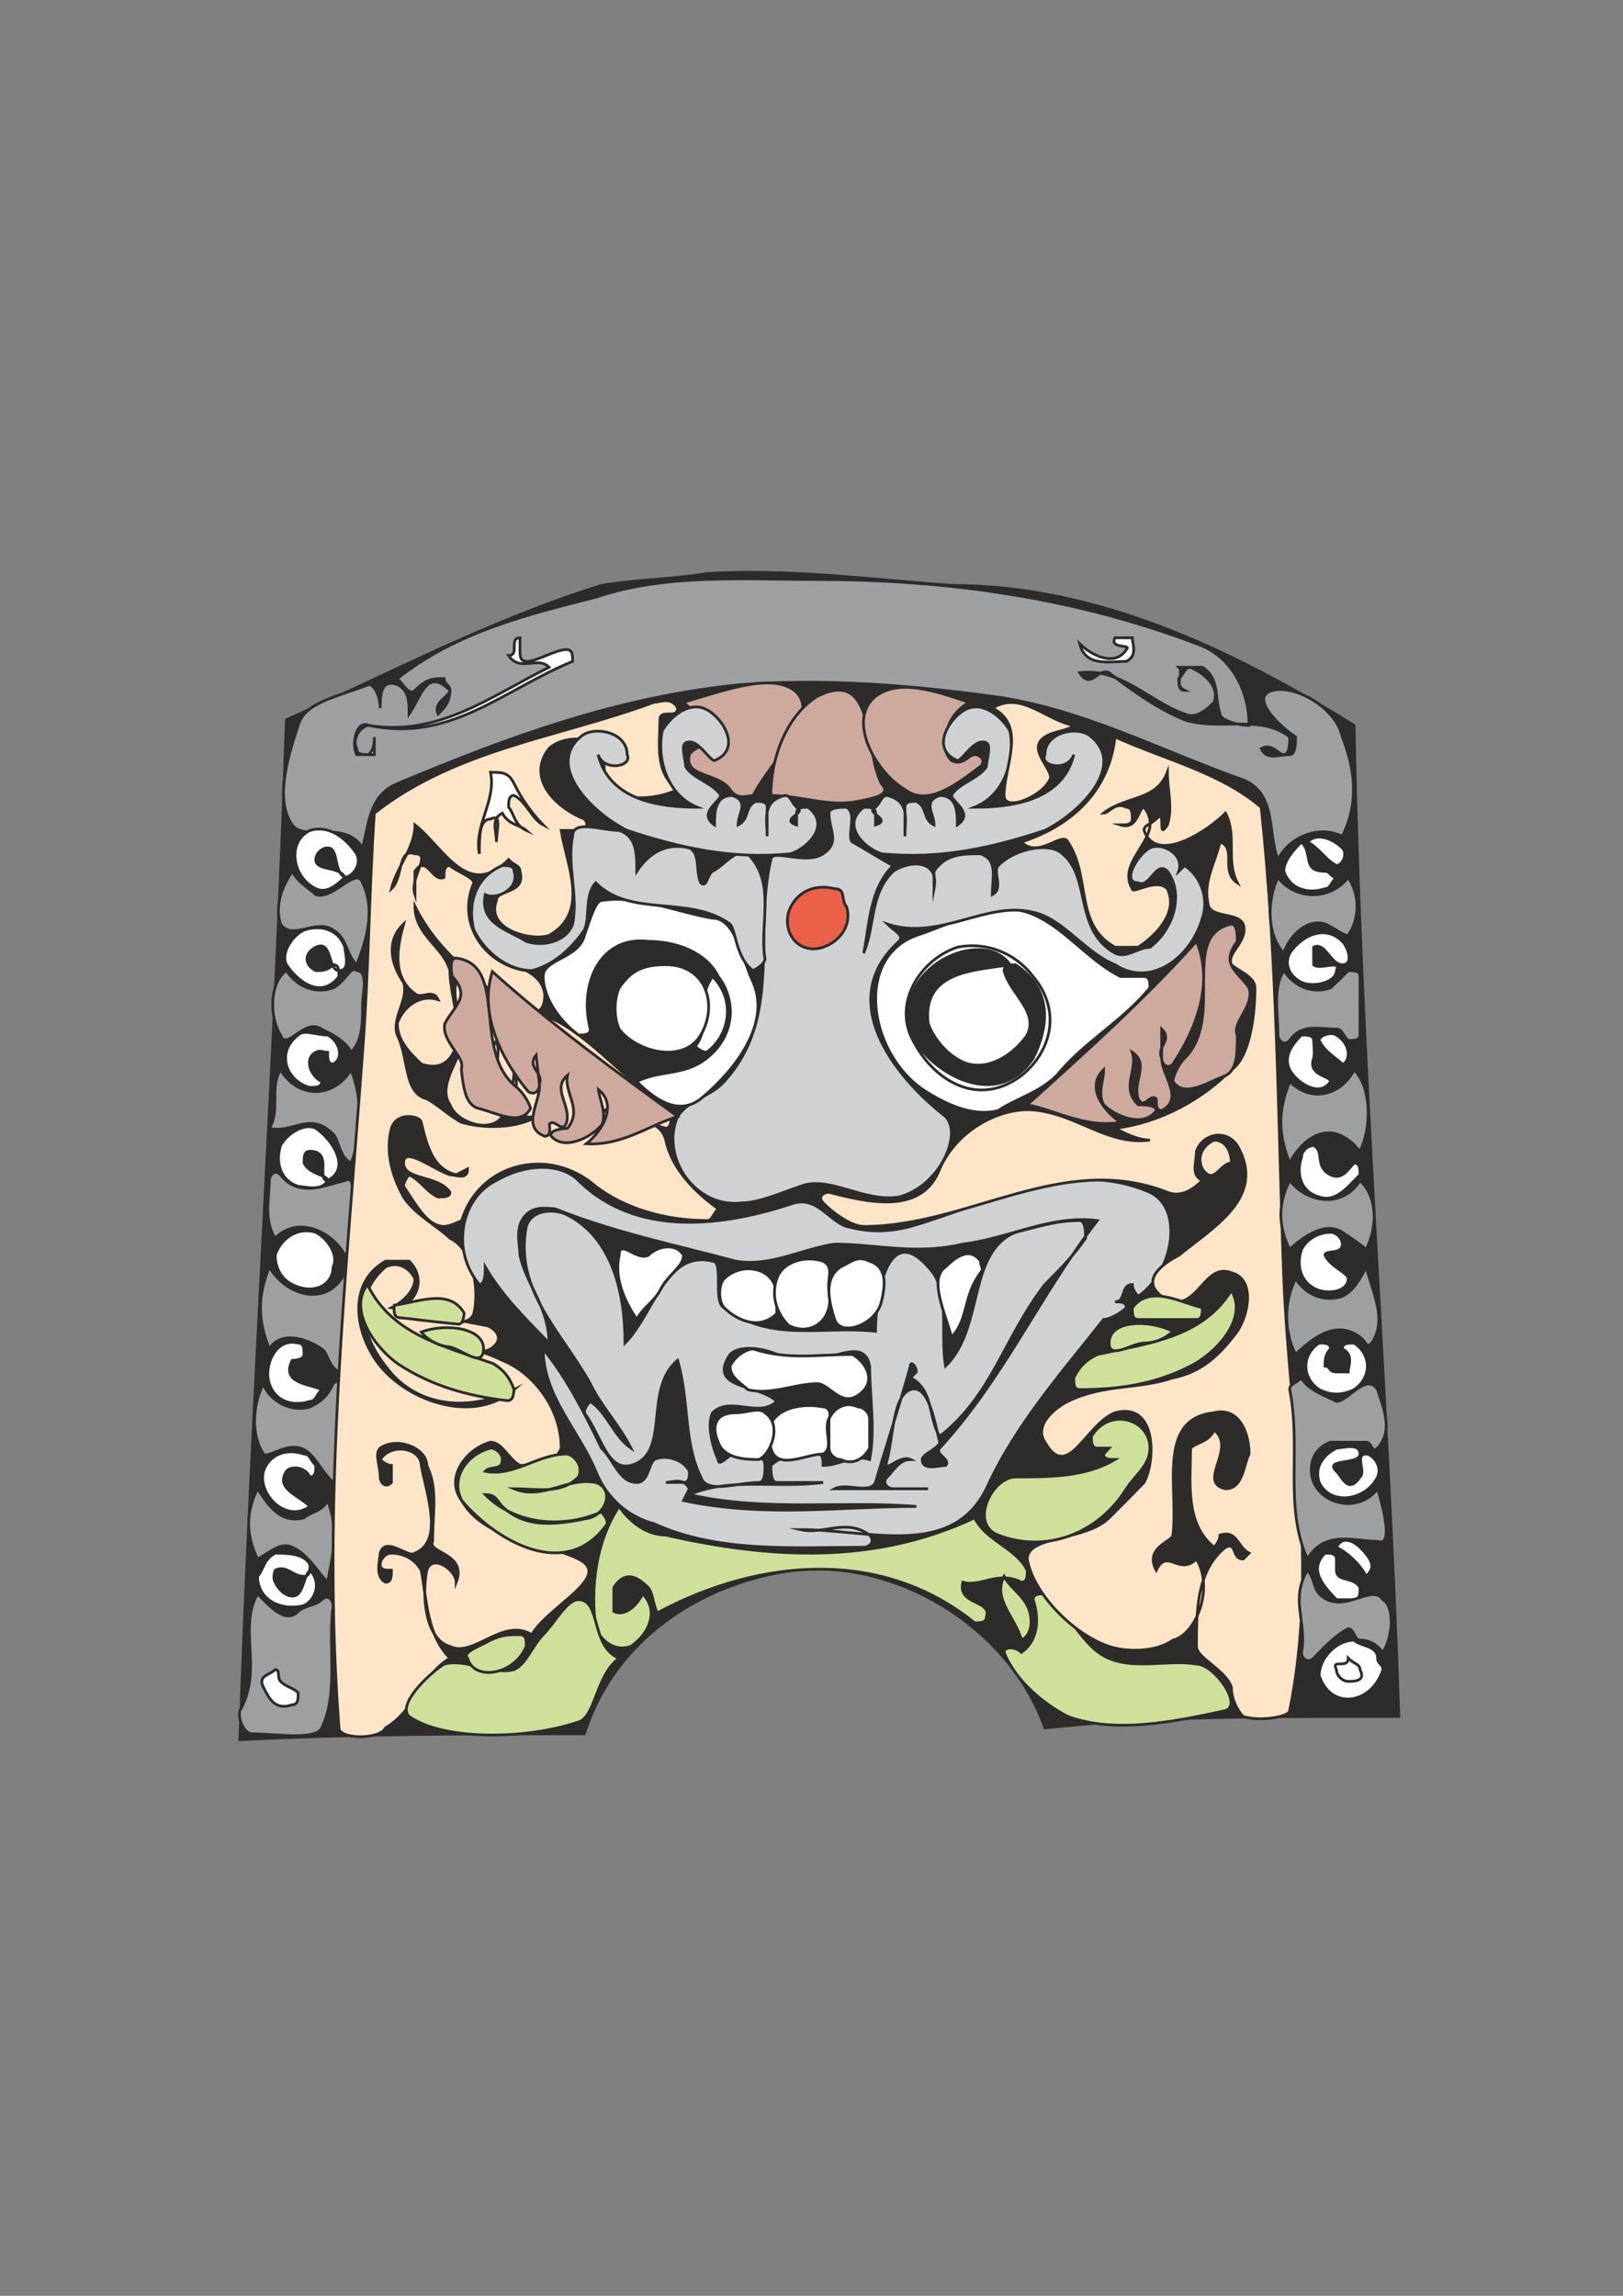 <?xml version="1.0" encoding="utf-8"?>
<!-- Created by UniConvertor 2.0rc4 (https://sk1project.net/) -->
<svg xmlns="http://www.w3.org/2000/svg" height="841.89pt" viewBox="0 0 595.276 841.89" width="595.276pt" version="1.1" xmlns:xlink="http://www.w3.org/1999/xlink" id="61533700-f60e-11ea-9930-dcc15c148e23">

<rect x="0" y="0" width="595.276" height="841.89" fill="#808080" stroke="none"/>

<g>
	<path style="stroke:#2d2c2b;stroke-width:1.008;stroke-miterlimit:10.433;fill:#2d2c2b;" d="M 498.806,629.457 C 460.286,629.457 421.766,629.457 383.246,633.633 370.43,597.273 329.75,571.713 291.374,575.817 257.03,580.209 225.134,601.449 214.334,635.793 171.494,635.793 130.814,635.793 87.974,637.953 92.294,513.897 100.934,388.041 105.038,263.985 143.558,246.705 179.918,227.409 220.598,214.665 233.558,212.505 246.374,212.505 259.19,210.345 289.214,208.473 318.95,212.505 348.974,214.665 402.47,214.665 451.646,238.209 496.646,266.001 498.806,388.041 509.102,507.417 513.062,629.457 509.102,629.457 503.126,629.457 498.806,629.457 L 498.806,629.457 Z" />
	<path style="stroke:#2d2c2b;stroke-width:1.008;stroke-miterlimit:10.433;fill:#9e9fa1;" d="M 299.798,212.505 C 272.078,212.505 244.214,210.345 218.51,218.985 193.022,225.465 167.318,231.729 145.718,248.865 148.022,251.025 150.038,255.345 152.198,253.185 156.518,248.865 158.678,248.865 162.854,248.865 162.854,251.025 165.014,251.025 165.014,253.185 165.014,257.505 162.854,259.665 160.694,261.825 158.678,257.505 165.014,255.345 165.014,253.185 156.518,244.689 154.502,255.345 150.038,261.825 150.038,257.505 150.038,253.185 145.718,251.025 139.454,248.865 139.454,255.345 139.454,259.665 139.454,255.345 137.294,251.025 135.278,251.025 124.334,255.345 111.518,257.505 109.358,266.001 105.038,278.889 100.934,293.865 107.198,302.505 111.518,308.769 126.494,300.345 132.974,310.929 135.278,302.505 135.278,291.705 145.718,287.385 186.542,270.249 227.078,255.345 272.078,251.025 301.886,248.865 331.91,251.025 363.95,255.345 395.99,259.665 424.07,274.497 453.806,285.225 468.71,289.545 464.606,304.521 468.71,315.249 473.03,306.681 483.83,302.505 492.326,306.681 498.806,293.865 496.646,281.049 492.326,270.249 490.166,259.665 475.19,251.025 466.766,253.185 458.126,255.345 468.71,266.001 475.19,270.249 475.19,272.409 475.19,276.729 473.03,276.729 468.71,276.729 464.606,278.889 462.59,274.497 466.766,272.409 468.71,276.729 470.87,276.729 473.03,276.729 473.03,272.409 473.03,270.249 462.59,261.825 447.47,268.089 434.51,263.985 424.07,259.665 415.286,253.185 406.79,246.705 402.47,244.689 400.31,253.185 395.99,246.705 410.966,244.689 421.766,257.505 434.51,261.825 438.83,263.985 443.294,259.665 445.31,257.505 447.47,251.025 440.99,246.705 436.67,244.689 434.51,244.689 434.51,246.705 432.35,248.865 432.35,251.025 432.35,253.185 434.51,253.185 430.19,251.025 434.51,246.705 432.35,244.689 434.51,244.689 438.83,244.689 440.99,244.689 447.47,248.865 445.31,255.345 447.47,261.825 447.47,263.985 453.806,266.001 458.126,266.001 458.126,253.185 451.646,240.369 438.83,236.049 393.83,218.985 346.814,212.505 299.798,212.505 L 299.798,212.505 Z" />
	<path style="stroke:#2d2c2b;stroke-width:1.008;stroke-miterlimit:10.433;fill:#ffffff;" d="M 190.718,238.209 C 190.718,240.369 190.718,242.529 193.022,242.529 197.198,242.529 203.534,238.209 207.854,238.209 210.014,238.209 210.014,240.369 210.014,242.529 184.238,253.185 165.014,272.409 135.278,266.001 132.974,266.001 128.798,270.249 130.814,274.497 130.814,276.729 132.974,276.729 135.278,276.729 137.294,274.497 137.294,272.409 137.294,270.249 137.294,272.409 137.294,274.497 137.294,276.729 135.278,276.729 130.814,276.729 130.814,276.729 128.798,272.409 130.814,263.985 135.278,266.001 160.694,270.249 179.918,255.345 201.374,244.689 197.198,240.369 190.718,246.705 186.542,240.369 190.718,240.369 186.542,233.889 190.718,233.889 190.718,236.049 190.718,236.049 190.718,238.209 L 190.718,238.209 Z" />
	<path style="stroke:#2d2c2b;stroke-width:1.008;stroke-miterlimit:10.433;fill:#ffffff;" d="M 415.286,233.889 C 415.286,236.049 417.446,240.369 413.126,242.529 406.79,242.529 398.15,244.689 395.99,236.049 400.31,240.369 408.95,244.689 413.126,238.209 415.286,236.049 406.79,238.209 408.95,233.889 410.966,233.889 413.126,233.889 415.286,233.889 L 415.286,233.889 Z" />
	<path style="stroke:#2d2c2b;stroke-width:1.008;stroke-miterlimit:10.433;fill:#ffffff;" d="M 485.99,319.497 C 477.35,319.497 481.814,313.089 477.35,308.769 475.19,310.929 470.87,315.249 470.87,319.497 473.03,325.905 479.51,328.065 485.99,325.905 488.006,325.905 488.006,323.745 490.166,321.729 488.006,321.729 488.006,319.497 485.99,319.497 L 485.99,319.497 Z" />
	<path style="stroke:#2d2c2b;stroke-width:1.008;stroke-miterlimit:10.433;fill:#ffffff;" d="M 492.326,310.929 C 490.166,308.769 483.83,304.521 479.51,308.769 483.83,310.929 485.99,315.249 490.166,317.409 492.326,317.409 494.486,313.089 492.326,310.929 L 492.326,310.929 Z" />
	<path style="stroke:#2d2c2b;stroke-width:1.008;stroke-miterlimit:10.433;fill:#ffffff;" d="M 492.326,345.201 C 485.99,338.865 477.35,343.041 473.03,349.521 470.87,353.769 473.03,358.089 477.35,360.249 481.814,362.265 490.166,360.249 490.166,355.929 492.326,351.609 483.83,355.929 481.814,353.769 481.814,351.609 481.814,349.521 481.814,347.361 485.99,345.201 488.006,353.769 492.326,353.769 496.646,353.769 494.486,347.361 492.326,345.201 L 492.326,345.201 Z" />
	<path style="stroke:#2d2c2b;stroke-width:1.008;stroke-miterlimit:10.433;fill:#ffffff;" d="M 481.814,388.041 C 482.318,386.025 481.814,383.721 481.814,381.561 481.814,379.545 479.51,379.545 477.35,379.545 473.03,383.721 470.87,388.041 473.03,392.289 475.19,396.609 483.83,402.945 488.006,396.609 488.006,394.449 479.51,394.449 481.814,388.041 L 481.814,388.041 Z" />
	<path style="stroke:#2d2c2b;stroke-width:1.008;stroke-miterlimit:10.433;fill:#ffffff;" d="M 490.166,379.545 C 488.438,378.321 483.83,379.545 483.83,381.561 485.99,385.881 490.166,388.041 492.326,390.201 494.486,390.201 496.646,383.721 490.166,379.545 L 490.166,379.545 Z" />
	<path style="stroke:#2d2c2b;stroke-width:1.008;stroke-miterlimit:10.433;fill:#ffffff;" d="M 488.006,430.809 C 481.958,427.713 485.99,422.169 481.814,420.081 479.51,420.081 477.35,422.169 477.35,424.329 475.19,430.809 477.35,437.217 483.83,438.945 490.166,441.105 494.486,435.057 498.806,430.809 498.806,428.649 498.806,426.489 496.646,426.489 494.486,428.649 492.326,432.897 488.006,430.809 L 488.006,430.809 Z" />
	<path style="stroke:#2d2c2b;stroke-width:1.008;stroke-miterlimit:10.433;fill:#ffffff;" d="M 483.83,473.217 C 488.438,474.585 494.486,473.217 494.486,468.897 494.486,466.737 488.006,464.577 485.99,460.329 485.99,458.169 492.326,460.329 492.326,456.225 492.326,454.065 490.166,451.905 488.006,451.905 483.83,451.905 479.51,454.065 477.35,458.169 475.19,464.577 477.35,471.057 483.83,473.217 L 483.83,473.217 Z" />
	<path style="stroke:#2d2c2b;stroke-width:1.008;stroke-miterlimit:10.433;fill:#ffffff;" d="M 490.166,503.097 C 487.214,503.097 488.006,500.937 485.99,500.937 485.99,498.849 485.99,496.689 488.006,494.673 488.006,492.513 485.99,492.513 483.83,492.513 477.35,496.689 477.35,505.257 483.83,509.577 488.006,511.737 492.326,511.737 496.646,509.577 503.126,505.257 503.126,496.689 496.646,492.513 494.486,492.513 492.326,492.513 492.326,494.673 496.646,496.689 494.486,500.937 494.486,503.097 492.326,503.097 492.326,503.097 490.166,503.097 L 490.166,503.097 Z" />
	<path style="stroke:#2d2c2b;stroke-width:1.008;stroke-miterlimit:10.433;fill:#ffffff;" d="M 490.166,539.529 C 485.342,534.705 498.806,537.369 498.806,533.193 498.806,528.873 492.326,531.033 490.166,531.033 485.99,533.193 481.814,537.369 483.83,543.633 488.006,552.417 501.11,550.257 505.286,541.617 507.23,537.369 503.126,533.193 501.11,533.193 496.646,533.193 501.11,539.529 498.806,541.617 494.486,548.097 492.326,541.617 490.166,539.529 L 490.166,539.529 Z" />
	<path style="stroke:#2d2c2b;stroke-width:1.008;stroke-miterlimit:10.433;fill:#ffffff;" d="M 490.166,575.817 C 490.166,573.729 490.166,573.729 490.166,571.713 490.166,569.553 488.006,569.553 485.99,569.553 479.51,575.817 485.99,582.153 490.166,586.617 492.326,586.617 494.486,586.617 496.646,586.617 498.806,586.617 498.806,584.457 498.806,582.153 496.646,578.049 490.166,580.209 490.166,575.817 L 490.166,575.817 Z" />
	<path style="stroke:#2d2c2b;stroke-width:1.008;stroke-miterlimit:10.433;fill:#ffffff;" d="M 498.806,567.393 C 496.646,565.233 492.326,562.929 490.166,567.393 494.486,569.553 498.806,573.729 501.11,578.049 503.126,575.817 505.286,573.729 498.806,567.393 L 498.806,567.393 Z" />
	<path style="stroke:#2d2c2b;stroke-width:1.008;stroke-miterlimit:10.433;fill:#ffffff;" d="M 505.286,608.073 C 505.286,603.321 498.806,603.753 496.646,601.449 490.166,601.449 483.83,608.073 483.83,614.409 488.006,627.297 503.126,625.137 507.23,612.249 507.23,610.233 505.286,610.233 505.286,608.073 L 505.286,608.073 Z" />
	<path style="stroke:#2d2c2b;stroke-width:1.008;stroke-miterlimit:10.433;fill:#ffffff;" d="M 494.486,616.569 C 492.326,616.569 490.166,614.409 490.166,612.249 488.006,608.073 494.486,612.249 494.486,608.073 496.646,610.233 498.806,610.233 498.806,612.249 501.11,616.569 496.646,616.569 494.486,616.569 L 494.486,616.569 Z" />
	<path style="stroke:#2d2c2b;stroke-width:1.008;stroke-miterlimit:10.433;fill:#9e9fa1;" d="M 122.174,341.025 C 127.862,344.697 126.494,349.521 130.814,353.769 135.278,343.041 137.294,332.385 132.974,323.745 130.814,317.409 122.174,330.225 115.838,328.065 113.678,325.905 109.358,323.745 107.198,319.497 102.878,325.905 100.934,332.385 102.878,338.865 107.198,345.201 115.838,336.705 122.174,341.025 L 122.174,341.025 Z" />
	<path style="stroke:#2d2c2b;stroke-width:1.008;stroke-miterlimit:10.433;fill:#9e9fa1;" d="M 132.974,368.745 C 132.974,364.425 135.278,355.929 130.814,355.929 128.798,353.769 126.494,360.249 122.174,362.265 115.838,364.425 109.358,362.265 105.038,355.929 98.774,360.249 98.774,373.065 102.878,379.545 105.038,385.881 111.518,373.065 117.998,377.385 122.174,379.545 126.494,381.561 128.798,385.881 132.974,381.561 132.974,375.225 132.974,368.745 L 132.974,368.745 Z" />
	<path style="stroke:#2d2c2b;stroke-width:1.008;stroke-miterlimit:10.433;fill:#9e9fa1;" d="M 122.174,415.905 C 124.334,418.065 124.334,424.329 128.798,426.489 132.974,415.905 132.974,402.945 128.798,392.289 122.174,402.945 109.358,402.945 102.878,392.289 98.774,398.769 102.878,407.265 98.774,413.745 107.198,415.905 113.678,407.265 122.174,415.905 L 122.174,415.905 Z" />
	<path style="stroke:#2d2c2b;stroke-width:1.008;stroke-miterlimit:10.433;fill:#9e9fa1;" d="M 128.798,443.265 C 128.798,438.945 130.814,430.809 126.494,432.897 117.998,435.057 109.358,438.945 102.878,430.809 100.934,428.649 98.774,430.809 98.774,432.897 98.774,438.945 96.614,447.585 100.934,454.065 109.358,445.425 122.174,451.905 126.494,460.329 130.814,456.225 128.798,449.745 128.798,443.265 L 128.798,443.265 Z" />
	<path style="stroke:#2d2c2b;stroke-width:1.008;stroke-miterlimit:10.433;fill:#9e9fa1;" d="M 117.998,494.673 C 120.446,496.185 120.158,500.937 124.334,503.097 128.798,490.353 130.814,479.553 126.494,466.737 120.158,479.553 105.038,475.377 98.774,464.577 94.454,475.377 94.454,483.873 98.774,494.673 102.878,488.193 111.518,490.353 117.998,494.673 L 117.998,494.673 Z" />
	<path style="stroke:#2d2c2b;stroke-width:1.008;stroke-miterlimit:10.433;fill:#9e9fa1;" d="M 113.678,533.193 C 117.062,536.577 117.998,539.529 122.174,543.633 126.494,533.193 122.174,520.233 126.494,509.577 126.494,507.417 124.334,505.257 122.174,507.417 120.158,511.737 117.998,513.897 113.678,515.913 107.198,518.073 98.774,513.897 96.614,507.417 92.294,515.913 92.294,526.713 96.614,533.193 98.774,535.209 107.198,526.713 113.678,533.193 L 113.678,533.193 Z" />
	<path style="stroke:#2d2c2b;stroke-width:1.008;stroke-miterlimit:10.433;fill:#9e9fa1;" d="M 107.198,567.393 C 113.39,570.345 115.838,575.817 120.158,580.209 122.174,569.553 124.334,560.913 120.158,550.257 117.998,554.433 113.678,554.433 111.518,556.593 102.878,558.753 98.774,552.417 94.454,545.937 90.134,554.433 90.134,562.929 94.454,571.713 98.774,569.553 102.878,565.233 107.198,567.393 L 107.198,567.393 Z" />
	<path style="stroke:#2d2c2b;stroke-width:1.008;stroke-miterlimit:10.433;fill:#ffffff;" d="M 111.518,612.249 C 113.678,614.409 115.838,614.409 115.838,616.569 115.838,623.049 109.358,625.137 105.038,627.297 100.934,627.297 96.614,620.673 94.454,616.569 94.454,614.409 94.454,612.249 96.614,612.249 100.934,610.233 107.198,608.073 111.518,612.249 L 111.518,612.249 Z" />
	<path style="stroke:#2d2c2b;stroke-width:1.008;stroke-miterlimit:10.433;fill:#9e9fa1;" d="M 109.358,590.937 C 104.606,595.761 98.774,588.777 94.454,584.457 87.182,597.273 96.614,612.249 87.974,627.297 87.182,631.473 90.134,635.793 92.294,635.793 100.934,635.793 115.838,638.385 117.998,633.633 124.334,620.673 120.158,603.753 122.174,588.777 122.174,586.617 120.158,584.457 117.998,586.617 115.838,588.777 111.518,588.777 109.358,590.937 L 109.358,590.937 Z" />
	<path style="stroke:#2d2c2b;stroke-width:1.008;stroke-miterlimit:10.433;fill:#ffffff;" d="M 102.878,616.569 C 101.51,614.985 102.878,612.249 100.934,612.249 98.774,614.409 94.454,614.409 96.614,618.729 98.774,623.049 100.934,627.297 107.198,625.137 109.358,625.137 109.358,623.049 109.358,620.673 107.198,618.729 105.038,618.729 102.878,616.569 L 102.878,616.569 Z" />
	<path style="stroke:#2d2c2b;stroke-width:1.008;stroke-miterlimit:10.433;fill:#ffffff;" d="M 100.934,580.209 C 99.854,578.337 100.934,575.817 100.934,575.817 105.038,573.729 107.198,578.049 111.518,578.049 113.678,578.049 113.678,575.817 113.678,573.729 111.518,569.553 105.038,569.553 100.934,569.553 96.614,571.713 96.614,575.817 94.454,578.049 94.454,586.617 102.878,590.937 111.518,588.777 115.838,586.617 117.998,580.209 113.678,575.817 111.518,578.049 111.518,582.153 109.358,584.457 107.198,586.617 102.878,584.457 100.934,580.209 L 100.934,580.209 Z" />
	<path style="stroke:#2d2c2b;stroke-width:1.008;stroke-miterlimit:10.433;fill:#ffffff;" d="M 105.038,539.529 C 106.262,537.801 111.518,537.369 113.678,541.617 115.838,541.617 115.838,539.529 115.838,537.369 113.678,535.209 113.678,533.193 111.518,533.193 105.038,531.033 98.774,533.193 96.614,539.529 94.454,548.097 105.038,558.753 113.678,552.417 109.358,548.097 100.934,545.937 105.038,539.529 L 105.038,539.529 Z" />
	<path style="stroke:#2d2c2b;stroke-width:1.008;stroke-miterlimit:10.433;fill:#ffffff;" d="M 98.774,507.417 C 100.934,513.897 107.198,515.913 113.678,513.897 115.838,513.897 115.838,511.737 117.998,509.577 113.678,507.417 102.878,507.417 107.198,498.849 107.198,498.849 111.518,498.849 111.518,496.689 111.518,494.673 111.518,492.513 109.358,492.513 100.934,490.353 96.614,500.937 98.774,507.417 L 98.774,507.417 Z" />
	<path style="stroke:#2d2c2b;stroke-width:1.008;stroke-miterlimit:10.433;fill:#ffffff;" d="M 107.198,471.057 C 115.406,475.089 122.174,471.057 122.174,464.577 124.334,460.329 120.158,454.065 115.838,451.905 109.358,449.745 102.878,454.065 100.934,460.329 100.934,464.577 102.878,468.897 107.198,471.057 L 107.198,471.057 Z" />
	<path style="stroke:#2d2c2b;stroke-width:1.008;stroke-miterlimit:10.433;fill:#ffffff;" d="M 113.678,422.169 C 122.174,422.169 115.838,432.897 120.158,432.897 128.798,428.649 122.174,418.065 115.838,413.745 111.518,411.585 105.038,415.905 102.878,420.081 100.934,426.489 102.878,432.897 109.358,435.057 111.518,435.057 117.998,437.217 120.158,432.897 120.158,430.809 113.678,430.809 111.518,426.489 111.518,424.329 111.518,422.169 113.678,422.169 L 113.678,422.169 Z" />
	<path style="stroke:#2d2c2b;stroke-width:1.008;stroke-miterlimit:10.433;fill:#ffffff;" d="M 115.838,385.881 C 117.71,384.945 117.998,385.881 120.158,385.881 120.158,388.041 120.158,390.201 122.174,390.201 126.494,388.041 124.334,381.561 120.158,379.545 115.838,379.545 111.518,377.385 109.358,379.545 100.934,385.881 105.038,396.609 113.678,398.769 115.838,398.769 117.998,398.769 117.998,396.609 113.678,394.449 111.518,388.041 115.838,385.881 L 115.838,385.881 Z" />
	<path style="stroke:#2d2c2b;stroke-width:1.008;stroke-miterlimit:10.433;fill:#ffffff;" d="M 115.838,347.361 C 121.886,344.409 120.158,355.929 124.334,355.929 128.798,355.929 126.494,349.521 126.494,347.361 124.334,341.025 117.998,338.865 111.518,341.025 107.198,343.041 102.878,349.521 105.038,353.769 109.358,360.249 117.998,366.585 124.334,358.089 124.334,355.929 124.334,353.769 122.174,353.769 120.158,355.929 117.998,355.929 115.838,355.929 111.518,353.769 111.518,349.521 115.838,347.361 L 115.838,347.361 Z" />
	<path style="stroke:#2d2c2b;stroke-width:1.008;stroke-miterlimit:10.433;fill:#ffffff;" d="M 120.158,310.929 C 124.334,310.929 122.174,319.497 126.494,321.729 128.798,321.729 132.974,317.409 130.814,313.089 126.494,306.681 120.158,302.505 113.678,304.521 105.038,308.769 107.198,321.729 115.838,325.905 120.158,328.065 124.334,323.745 126.494,321.729 124.334,317.409 115.838,319.497 115.838,315.249 115.838,313.089 117.998,310.929 120.158,310.929 L 120.158,310.929 Z" />
	<path style="stroke:#2d2c2b;stroke-width:1.008;stroke-miterlimit:10.433;fill:#fee5c8;" d="M 132.974,385.881 C 126.926,468.753 117.998,550.257 124.334,633.633 124.334,637.953 139.454,637.953 141.398,633.633 152.198,627.297 154.502,614.409 165.014,608.073 156.518,599.433 156.518,586.617 154.502,575.817 152.198,571.713 148.022,569.553 143.558,569.553 141.398,569.553 139.454,571.713 139.454,573.729 139.454,575.817 141.398,575.817 143.558,575.817 143.558,578.049 143.558,580.209 141.398,580.209 137.294,578.049 139.454,571.713 139.454,569.553 141.398,562.929 150.038,571.713 152.198,569.553 162.854,565.233 156.518,548.097 154.502,537.369 154.502,531.033 143.558,528.873 139.454,535.209 139.454,535.209 141.398,537.369 143.558,537.369 143.558,539.529 143.558,541.617 143.558,543.633 141.398,545.937 139.454,543.633 139.454,541.617 139.454,537.369 137.294,533.193 139.454,531.033 145.718,526.713 156.518,531.033 156.518,537.369 160.694,545.937 158.678,554.433 158.678,565.233 156.518,569.553 171.494,569.553 167.318,580.209 167.318,575.817 158.678,569.553 156.518,575.817 154.502,586.617 156.518,601.449 165.014,603.753 173.798,608.073 184.238,592.953 195.038,599.433 201.374,588.777 225.134,578.049 212.174,571.713 199.214,565.233 177.974,565.233 169.334,550.257 162.854,541.617 171.494,531.033 179.918,528.873 184.238,528.873 186.542,535.209 190.718,537.369 195.038,537.369 203.534,537.369 205.838,531.033 205.838,515.913 195.038,503.097 184.238,498.849 175.814,494.673 165.014,492.513 156.518,490.353 165.014,490.353 171.494,498.849 179.918,494.673 186.542,490.353 179.918,486.033 177.974,486.033 167.318,483.873 154.502,481.713 143.558,479.553 148.022,477.393 152.198,473.217 152.198,468.897 150.038,464.577 145.718,462.489 141.398,464.577 128.798,475.377 132.974,490.353 141.398,500.937 152.198,515.913 171.494,518.073 188.558,509.577 173.798,522.393 150.038,513.897 139.454,500.937 130.814,490.353 126.494,471.057 141.398,462.489 143.558,462.489 148.022,462.489 150.038,462.489 154.502,466.737 154.502,473.217 150.038,477.393 156.518,483.873 171.494,488.193 173.798,481.713 175.814,473.217 173.798,458.169 165.014,454.065 160.694,449.745 152.198,445.425 148.022,438.945 143.558,430.809 141.398,422.169 143.558,413.745 145.718,407.265 154.502,409.425 154.502,411.585 156.518,420.081 158.678,428.649 167.318,430.809 L 171.494,428.649 C 171.494,432.897 167.318,430.809 165.014,430.809 158.678,428.649 148.022,420.081 148.022,426.489 148.022,432.897 160.694,430.809 165.014,437.217 165.014,438.945 162.854,438.945 160.694,438.945 156.518,437.217 154.502,432.897 150.038,430.809 150.038,430.809 148.022,432.897 148.022,435.057 152.198,441.105 156.518,449.745 162.854,449.745 165.014,449.745 169.334,447.585 169.334,447.585 175.814,426.489 201.374,420.081 218.51,435.057 229.238,443.265 244.214,447.585 259.19,447.585 261.35,447.585 261.35,445.425 263.438,443.265 255.014,437.217 246.374,428.649 244.214,418.065 242.054,409.425 229.238,409.425 220.598,407.265 229.238,405.105 235.718,411.585 244.214,413.745 246.374,413.745 246.374,409.425 246.374,407.265 229.238,396.609 216.494,379.545 201.374,373.065 190.718,368.745 177.974,364.425 169.334,355.929 162.854,364.425 171.494,375.225 169.334,383.721 167.318,390.201 160.694,398.769 165.014,405.105 167.318,411.585 179.918,415.905 184.238,409.425 188.558,405.105 190.718,398.769 188.558,392.289 188.558,396.609 186.542,405.105 188.558,407.265 201.374,415.905 197.198,398.769 201.374,392.289 210.014,411.585 184.238,415.905 169.334,411.585 165.014,409.425 160.694,405.105 156.518,402.945 148.022,400.785 150.038,388.041 145.718,379.545 143.558,373.065 150.038,366.585 148.022,360.249 143.558,353.769 141.398,345.201 148.022,338.865 145.718,347.361 143.558,358.089 152.198,364.425 154.502,366.585 158.678,362.265 160.694,366.585 154.502,364.425 148.022,368.745 145.718,375.225 145.718,381.561 150.038,385.881 154.502,390.201 160.694,392.289 165.014,390.201 167.318,383.721 169.334,375.225 165.014,364.425 165.014,355.929 162.854,347.361 152.198,343.041 152.198,332.385 160.694,349.521 175.814,360.249 190.718,370.905 193.022,370.905 197.198,373.065 199.214,368.745 201.374,362.265 197.198,358.089 193.022,355.929 177.974,353.769 167.318,338.865 173.798,323.745 173.798,321.729 167.318,319.497 165.014,317.409 162.854,317.409 162.854,319.497 162.854,321.729 158.678,323.745 156.518,313.089 152.198,319.497 152.198,321.729 152.198,325.905 152.198,328.065 150.038,321.729 158.678,313.089 152.198,313.089 145.718,310.929 148.022,321.729 143.558,325.905 145.718,317.409 152.198,310.929 152.198,302.505 162.854,310.929 171.494,330.225 186.542,315.249 188.558,317.409 190.718,317.409 190.718,319.497 193.022,328.065 182.078,325.905 182.078,330.225 177.974,341.025 195.038,345.201 201.374,343.041 216.494,334.545 207.854,317.409 205.838,304.521 207.854,304.521 210.014,304.521 212.174,304.521 214.334,304.521 216.494,302.505 214.334,300.345 203.534,296.025 193.022,285.225 201.374,274.497 205.838,270.249 214.334,270.249 218.51,272.409 222.758,274.497 220.598,283.209 222.758,287.385 225.134,293.865 239.894,293.865 248.534,289.545 239.894,283.209 242.054,272.409 242.054,263.985 242.054,259.665 248.534,263.985 248.534,259.665 246.374,255.345 242.054,257.505 239.894,257.505 205.838,270.249 167.318,274.497 137.294,298.185 135.278,328.065 135.278,355.929 132.974,385.881 L 132.974,385.881 Z" />
	<g>
		<path style="fill:#ffffff;" d="M 179.918,402.945 C 179.918,405.105 177.974,405.105 175.814,405.105 182.078,398.769 177.974,388.041 182.078,381.561 184.238,388.041 179.918,396.609 179.918,402.945 L 179.918,402.945 Z" />
		<path style="stroke:#2d2c2b;stroke-width:1.008;stroke-miterlimit:10.433;fill:none;" d="M 179.918,402.945 C 179.918,405.105 177.974,405.105 175.814,405.105 182.078,398.769 177.974,388.041 182.078,381.561 184.238,388.041 179.918,396.609 179.918,402.945" />
	</g>
	<path style="stroke:#2d2c2b;stroke-width:1.008;stroke-miterlimit:10.433;fill:#cfd1d2;" d="M 193.022,445.425 C 196.262,442.041 201.374,443.265 203.534,443.265 225.134,451.905 246.374,456.225 269.918,462.489 282.734,464.577 293.534,458.169 306.134,456.225 321.11,456.225 336.086,460.329 353.15,456.225 370.43,454.065 385.334,445.425 402.47,447.585 381.086,475.377 368.27,505.257 344.654,531.033 342.566,533.193 348.974,535.209 346.814,537.369 344.654,537.369 338.246,539.529 338.246,535.209 338.246,533.193 344.654,531.033 344.654,528.873 342.566,520.233 340.406,507.417 333.926,509.577 327.59,511.737 327.59,526.713 325.43,535.209 323.27,541.617 329.75,533.193 333.926,535.209 329.75,535.209 327.59,539.529 325.43,541.617 323.27,543.633 325.43,545.937 327.59,545.937 331.91,545.937 336.086,545.937 340.406,545.937 329.75,545.937 316.79,545.937 306.134,545.937 310.454,543.633 318.95,548.097 321.11,543.633 325.43,528.873 329.75,515.913 333.926,500.937 333.926,498.849 336.086,500.937 336.086,503.097 L 333.926,505.257 C 342.566,509.577 340.406,520.233 344.654,526.713 363.95,511.737 368.27,490.353 383.246,471.057 389.654,464.577 393.83,460.329 398.15,454.065 398.15,451.905 398.15,447.585 395.99,447.585 387.494,447.585 381.086,449.745 372.446,451.905 361.79,456.225 359.63,468.897 357.47,477.393 355.31,486.033 353.15,494.673 346.814,500.937 344.654,488.193 348.974,473.217 340.406,464.577 325.43,447.585 321.11,475.377 321.11,488.193 301.886,486.033 282.734,492.513 265.598,479.553 261.35,477.393 265.598,462.489 261.35,462.489 244.214,458.169 239.894,481.713 229.238,492.513 229.238,475.377 225.134,454.065 207.854,445.425 203.534,443.265 195.038,443.265 193.022,449.745 188.558,473.217 205.838,488.193 216.494,507.417 220.598,515.913 227.078,522.393 231.398,531.033 225.134,526.713 222.758,518.073 216.494,513.897 216.494,513.897 214.334,515.913 214.334,518.073 220.598,526.713 222.758,539.529 231.398,537.369 246.374,533.193 235.718,509.577 248.534,498.849 252.854,513.897 250.694,528.873 257.03,541.617 259.19,548.097 269.918,543.633 278.414,543.633 280.574,543.633 280.574,539.529 280.574,537.369 280.574,533.193 276.254,535.209 274.238,533.193 269.918,528.873 263.438,539.529 263.438,535.209 261.35,531.033 259.19,522.393 261.35,518.073 267.758,511.737 278.414,520.233 284.894,513.897 278.414,507.417 259.19,509.577 267.758,496.689 272.078,492.513 282.734,494.673 289.214,498.849 299.798,503.097 316.79,488.193 318.95,500.937 318.95,511.737 321.11,524.409 318.95,535.209 312.614,533.193 308.294,537.369 301.886,537.369 301.886,535.209 301.886,533.193 299.798,533.193 293.534,533.193 287.054,533.193 282.734,537.369 282.734,539.529 282.734,543.633 284.894,543.633 291.374,543.633 295.55,543.633 301.886,543.633 284.894,545.937 267.758,541.617 252.854,548.097 280.574,554.433 308.294,550.257 336.086,552.417 308.294,552.417 280.574,556.593 250.694,550.257 L 252.854,545.937 C 250.694,541.617 246.374,543.633 244.214,543.633 246.374,543.633 248.534,543.633 250.694,543.633 252.854,543.633 252.854,541.617 252.854,539.529 250.694,535.209 244.214,533.193 239.894,535.209 237.734,537.369 237.734,543.633 233.558,543.633 227.078,543.633 225.134,535.209 220.598,531.033 214.334,518.073 207.854,505.257 199.214,494.673 199.214,511.737 212.174,524.409 218.51,539.529 222.758,550.257 231.398,556.593 239.894,558.753 263.438,569.553 291.374,567.393 316.79,567.393 318.95,567.393 321.11,565.233 318.95,562.929 310.454,556.593 301.886,562.929 293.534,560.913 318.95,560.913 348.974,571.713 361.79,545.937 372.446,522.393 389.654,503.097 404.774,483.873 406.79,483.873 410.966,481.713 413.126,479.553 413.126,477.393 410.966,477.393 408.95,477.393 413.126,477.393 410.966,471.057 415.286,471.057 415.286,473.217 417.446,475.377 417.446,475.377 430.19,466.737 434.51,443.265 421.766,437.217 391.67,424.329 363.95,441.105 333.926,449.745 325.43,451.905 318.95,451.905 310.454,449.745 304.046,447.585 299.798,438.945 291.374,441.105 265.598,449.745 233.558,454.065 212.174,432.897 205.838,426.489 193.022,426.489 182.078,432.897 169.334,438.945 165.014,458.169 175.814,471.057 177.974,471.057 177.974,466.737 177.974,464.577 184.238,475.377 193.022,483.873 201.374,492.513 201.374,479.553 193.022,471.057 190.718,460.329 190.718,456.225 188.558,449.745 193.022,445.425 L 193.022,445.425 Z" />
	<path style="stroke:#2d2c2b;stroke-width:1.008;stroke-miterlimit:10.433;fill:#ffffff;" d="M 242.054,473.217 C 245.15,467.097 250.694,464.577 250.694,460.329 248.534,456.225 242.054,456.225 237.734,460.329 233.558,462.489 227.078,454.065 227.078,460.329 225.134,468.897 229.238,477.393 233.558,483.873 235.718,479.553 239.894,477.393 242.054,473.217 L 242.054,473.217 Z" />
	<path style="stroke:#2d2c2b;stroke-width:1.008;stroke-miterlimit:10.433;fill:#ffffff;" d="M 284.894,475.377 C 284.894,464.577 272.078,462.489 265.598,468.897 263.438,471.057 263.438,477.393 265.598,479.553 269.918,483.873 278.414,488.193 284.894,481.713 284.894,479.553 284.894,477.393 284.894,475.377 L 284.894,475.377 Z" />
	<path style="stroke:#2d2c2b;stroke-width:1.008;stroke-miterlimit:10.433;fill:#ffffff;" d="M 304.046,473.217 C 303.326,468.897 306.134,464.577 301.886,462.489 295.55,460.329 287.054,462.489 284.894,468.897 282.734,475.377 284.894,481.713 289.214,486.033 297.638,490.353 306.134,483.873 304.046,473.217 L 304.046,473.217 Z" />
	<path style="stroke:#2d2c2b;stroke-width:1.008;stroke-miterlimit:10.433;fill:#ffffff;" d="M 323.27,477.393 C 324.782,471.201 325.43,464.577 318.95,462.489 314.63,460.329 312.614,462.489 308.294,464.577 301.886,468.897 304.046,477.393 306.134,483.873 308.294,490.353 321.11,486.033 323.27,477.393 L 323.27,477.393 Z" />
	<path style="stroke:#2d2c2b;stroke-width:1.008;stroke-miterlimit:10.433;fill:#ffffff;" d="M 359.63,466.737 C 360.998,465.081 359.63,464.577 359.63,462.489 355.31,456.225 348.974,462.489 346.814,464.577 340.406,468.897 346.814,481.713 348.974,490.353 355.31,483.873 353.15,475.377 359.63,466.737 L 359.63,466.737 Z" />
	<path style="stroke:#2d2c2b;stroke-width:1.008;stroke-miterlimit:10.433;fill:#ffffff;" d="M 314.63,511.737 C 322.622,506.337 316.79,498.849 312.614,496.689 299.798,496.689 289.214,498.849 276.254,494.673 274.238,494.673 269.918,496.689 267.758,500.937 267.758,505.257 272.078,507.417 274.238,509.577 282.734,511.737 291.374,507.417 299.798,507.417 304.046,507.417 308.294,515.913 314.63,511.737 L 314.63,511.737 Z" />
	<path style="stroke:#2d2c2b;stroke-width:1.008;stroke-miterlimit:10.433;fill:#ffffff;" d="M 304.046,531.033 C 304.046,533.193 306.134,535.209 308.294,535.209 312.614,537.369 316.79,535.209 318.95,531.033 318.95,526.713 318.95,524.409 318.95,520.233 318.95,518.073 316.79,515.913 314.63,515.913 310.454,513.897 306.134,515.913 304.046,520.233 304.046,524.409 304.046,526.713 304.046,531.033 L 304.046,531.033 Z" />
	<path style="stroke:#2d2c2b;stroke-width:1.008;stroke-miterlimit:10.433;fill:#ffffff;" d="M 304.046,520.233 C 304.982,518.361 304.046,515.913 301.886,515.913 291.374,513.897 278.414,518.073 282.734,531.033 284.894,539.529 295.55,533.193 301.886,533.193 306.134,531.033 301.886,524.409 304.046,520.233 L 304.046,520.233 Z" />
	<path style="stroke:#2d2c2b;stroke-width:1.008;stroke-miterlimit:10.433;fill:#ffffff;" d="M 269.918,518.073 C 261.134,518.073 261.35,524.409 263.438,528.873 265.598,535.209 274.238,535.209 278.414,535.209 282.734,533.193 287.054,522.393 280.574,518.073 278.414,515.913 274.238,518.073 269.918,518.073 L 269.918,518.073 Z" />
	<path style="stroke:#2d2c2b;stroke-width:1.008;stroke-miterlimit:10.433;fill:#cfe09b;" d="M 184.238,552.417 C 193.238,561.201 205.838,558.753 216.494,556.593 222.758,554.433 225.134,545.937 218.51,543.633 207.854,541.617 199.214,550.257 188.558,545.937 197.198,545.937 205.838,548.097 212.174,541.617 214.334,537.369 210.014,533.193 207.854,533.193 197.198,533.193 188.558,541.617 177.974,539.529 179.918,537.369 184.238,539.529 184.238,535.209 184.238,533.193 182.078,531.033 179.918,531.033 171.494,533.193 165.014,541.617 169.334,550.257 182.078,565.233 207.854,580.209 222.758,558.753 222.758,556.593 220.598,554.433 220.598,554.433 205.838,560.913 188.558,558.753 177.974,548.097 182.078,548.097 182.078,550.257 184.238,552.417 L 184.238,552.417 Z" />
	<path style="stroke:#2d2c2b;stroke-width:1.008;stroke-miterlimit:10.433;fill:#cfe09b;" d="M 237.734,582.153 C 239.894,584.457 239.894,592.953 242.054,590.937 278.414,571.713 323.27,567.393 357.47,595.113 359.63,595.113 361.79,595.113 361.79,592.953 363.95,586.617 351.134,588.777 353.15,580.209 359.63,582.153 366.11,575.817 374.606,580.209 376.766,580.209 376.766,578.049 376.766,575.817 372.446,567.393 361.79,565.233 357.47,556.593 321.11,573.729 282.734,571.713 244.214,562.929 237.734,562.929 231.398,558.753 227.078,552.417 218.51,565.233 216.494,582.153 218.51,597.273 220.598,601.449 225.134,605.913 231.398,603.753 237.734,599.433 242.054,590.937 235.718,584.457 233.558,588.777 229.238,592.953 225.134,590.937 225.134,588.777 225.134,584.457 225.134,582.153 229.238,575.817 233.558,578.049 237.734,582.153 L 237.734,582.153 Z" />
	<path style="stroke:#2d2c2b;stroke-width:1.008;stroke-miterlimit:10.433;fill:#cfe09b;" d="M 199.214,599.433 C 195.038,603.753 193.022,610.233 188.558,612.249 179.918,614.409 171.494,608.073 162.854,610.233 156.518,614.409 145.718,625.137 150.038,629.457 162.854,638.385 193.022,637.953 212.174,631.473 218.51,629.457 218.51,614.409 227.078,608.073 216.494,603.753 220.598,586.617 212.174,586.617 207.854,586.617 203.534,595.113 199.214,599.433 L 199.214,599.433 Z" />
	<path style="stroke:#2d2c2b;stroke-width:1.008;stroke-miterlimit:10.433;fill:#cfe09b;" d="M 179.918,601.449 C 175.814,603.753 169.334,605.913 171.494,608.073 173.798,616.569 188.558,614.409 193.022,603.753 193.022,601.449 193.022,599.433 190.718,599.433 186.542,599.433 184.238,599.433 179.918,601.449 L 179.918,601.449 Z" />
	<path style="stroke:#2d2c2b;stroke-width:1.008;stroke-miterlimit:10.433;fill:#cfe09b;" d="M 400.31,603.753 C 393.83,597.273 389.654,588.777 383.246,584.457 381.086,584.457 378.926,584.457 378.926,586.617 381.086,592.953 381.086,601.449 374.606,605.913 372.446,603.753 368.27,603.753 368.27,605.913 372.446,616.569 383.246,625.137 391.67,629.457 408.95,635.793 430.19,631.473 449.486,627.297 455.966,625.137 445.31,610.233 438.83,610.233 426.086,608.073 410.966,614.409 400.31,603.753 L 400.31,603.753 Z" />
	<path style="stroke:#2d2c2b;stroke-width:1.008;stroke-miterlimit:10.433;fill:#cfe09b;" d="M 376.766,588.777 C 374.606,584.457 370.43,582.153 368.27,578.049 363.95,586.617 372.446,592.953 374.606,601.449 378.926,599.433 378.926,592.953 376.766,588.777 L 376.766,588.777 Z" />
	<path style="stroke:#2d2c2b;stroke-width:1.008;stroke-miterlimit:10.433;fill:#fee5c8;" d="M 455.966,571.713 C 451.646,571.713 453.806,565.233 449.486,567.393 438.83,575.817 438.83,590.937 438.83,603.753 438.83,608.073 449.486,612.249 451.646,618.729 451.646,623.049 453.806,627.297 455.966,629.457 462.59,631.473 473.03,629.457 473.03,627.297 483.83,573.729 473.03,522.393 470.87,468.897 468.71,411.585 468.71,353.769 462.59,296.025 447.47,283.209 428.174,278.889 408.95,270.249 406.79,289.545 393.83,302.505 374.606,308.769 381.086,315.249 389.654,304.521 391.67,308.769 400.31,321.729 393.83,338.865 408.95,347.361 410.966,347.361 415.286,347.361 417.446,347.361 424.07,343.041 432.35,334.545 428.174,325.905 424.07,321.729 415.286,328.065 415.286,325.905 408.95,315.249 428.174,306.681 419.606,296.025 417.446,296.025 417.446,304.521 410.966,302.505 413.126,302.505 415.286,302.505 415.286,300.345 415.286,298.185 415.286,296.025 413.126,296.025 408.95,293.865 406.79,298.185 404.774,298.185 413.126,291.705 424.07,293.865 428.174,283.209 428.174,289.545 430.19,296.025 428.174,302.505 424.07,308.769 428.174,296.025 424.07,300.345 421.766,302.505 419.606,302.505 419.606,304.521 424.07,317.409 443.294,304.521 449.486,298.185 453.806,306.681 449.486,315.249 453.806,323.745 447.47,319.497 453.806,310.929 447.47,308.769 445.31,317.409 440.99,323.745 443.294,332.385 445.31,336.705 453.806,334.545 455.966,338.865 458.126,345.201 449.486,349.521 451.646,353.769 453.806,355.929 460.286,358.089 460.286,362.265 460.286,373.065 458.126,388.041 451.646,392.289 440.99,402.945 426.086,411.585 408.95,413.745 413.126,415.905 417.446,418.065 421.766,418.065 406.79,420.081 395.99,409.425 381.086,407.265 368.27,405.105 351.134,413.745 344.654,428.649 338.246,445.425 318.95,441.105 304.046,437.217 301.886,437.217 299.798,438.945 301.886,441.105 306.134,445.425 312.614,449.745 316.79,449.745 355.31,449.745 389.654,422.169 428.174,437.217 432.35,438.945 436.67,437.217 440.99,432.897 436.67,430.809 438.83,426.489 438.83,422.169 440.99,415.905 449.486,413.745 453.806,420.081 464.606,438.945 445.31,449.745 432.35,460.329 428.174,462.489 417.446,468.897 426.086,475.377 438.83,483.873 440.99,462.489 451.646,466.737 460.286,468.897 458.126,481.713 453.806,488.193 447.47,496.689 440.99,503.097 430.19,505.257 417.446,509.577 404.774,507.417 391.67,513.897 387.494,515.913 378.926,522.393 383.246,528.873 391.67,543.633 398.15,522.393 408.95,518.073 424.07,513.897 424.07,535.209 419.606,543.633 415.286,548.097 410.966,552.417 406.79,556.593 398.15,565.233 376.766,562.929 376.766,571.713 378.926,584.457 393.83,599.433 406.79,603.753 413.126,605.913 424.07,605.913 430.19,601.449 438.83,599.433 445.31,582.153 438.83,571.713 432.35,578.049 428.174,567.393 424.07,575.817 419.606,567.393 430.19,565.233 430.19,562.929 432.35,545.937 424.07,520.233 445.31,518.073 453.806,515.913 458.126,524.409 458.126,533.193 455.966,537.369 455.966,545.937 449.486,545.937 438.83,543.633 453.806,531.033 445.31,524.409 443.294,528.873 438.83,528.873 436.67,531.033 436.67,543.633 434.51,558.753 445.31,567.393 445.31,567.393 447.47,565.233 447.47,562.929 453.806,560.913 453.806,567.393 458.126,569.553 L 455.966,571.713 Z" />
	<path style="stroke:#2d2c2b;stroke-width:1.008;stroke-miterlimit:10.433;fill:#cfe09b;" d="M 413.126,545.937 C 416.366,540.897 421.766,537.369 421.766,531.033 421.766,520.233 406.79,515.913 400.31,526.713 400.31,528.873 400.31,531.033 402.47,531.033 404.774,531.033 404.774,531.033 406.79,531.033 L 404.774,533.193 C 404.774,535.209 406.79,535.209 408.95,535.209 398.15,541.617 385.334,541.617 372.446,541.617 363.95,541.617 355.31,558.753 366.11,562.929 383.246,569.553 402.47,562.929 413.126,545.937 L 413.126,545.937 Z" />
	<path style="stroke:#2d2c2b;stroke-width:1.008;stroke-miterlimit:10.433;fill:#cfe09b;" d="M 436.67,500.937 C 445.31,496.689 458.126,483.873 451.646,473.217 440.99,490.353 421.766,492.513 402.47,496.689 398.15,498.849 395.99,500.937 393.83,505.257 393.83,507.417 393.83,509.577 395.99,509.577 410.966,509.577 424.07,507.417 436.67,500.937 L 436.67,500.937 Z" />
	<path style="stroke:#2d2c2b;stroke-width:1.008;stroke-miterlimit:10.433;fill:#fee5c8;" d="M 451.646,426.489 C 451.646,422.169 449.486,418.065 445.31,418.065 440.99,420.081 438.83,424.329 440.99,428.649 445.31,435.057 447.47,426.489 451.646,426.489 L 451.646,426.489 Z" />
	<path style="stroke:#2d2c2b;stroke-width:1.008;stroke-miterlimit:10.433;fill:#cfe09b;" d="M 430.19,483.873 C 432.35,483.873 436.67,483.873 438.83,483.873 440.99,483.873 440.99,481.713 440.99,479.553 432.35,477.393 421.766,471.057 415.286,479.553 415.286,481.713 415.286,483.873 417.446,483.873 421.766,483.873 426.086,483.873 430.19,483.873 L 430.19,483.873 Z" />
	<path style="stroke:#2d2c2b;stroke-width:1.008;stroke-miterlimit:10.433;fill:#cfe09b;" d="M 419.606,492.513 C 424.07,492.513 428.174,490.353 430.19,488.193 421.766,483.873 406.79,483.873 406.79,492.513 406.79,498.849 415.286,492.513 419.606,492.513 L 419.606,492.513 Z" />
	<path style="stroke:#2d2c2b;stroke-width:1.008;stroke-miterlimit:10.433;fill:#cfe09b;" d="M 146.51,500.505 C 138.518,495.249 127.286,480.921 134.774,471.057 143.558,489.273 162.566,493.593 180.998,500.073 185.03,502.665 186.902,505.113 188.558,509.577 188.27,511.737 188.126,513.753 185.966,513.609 171.134,511.881 158.534,508.209 146.51,500.505 L 146.51,500.505 Z" />
	<path style="stroke:#2d2c2b;stroke-width:1.008;stroke-miterlimit:10.433;fill:#cfe09b;" d="M 154.862,484.161 C 152.702,483.873 148.526,483.369 146.51,483.225 144.278,482.937 144.494,480.777 144.638,478.617 153.422,477.537 164.87,472.281 170.27,481.569 169.91,483.729 169.766,485.889 167.606,485.529 163.286,485.097 159.254,484.665 154.862,484.161 L 154.862,484.161 Z" />
	<path style="stroke:#2d2c2b;stroke-width:1.008;stroke-miterlimit:10.433;fill:#cfe09b;" d="M 164.51,493.881 C 160.262,493.449 156.23,490.785 154.502,488.481 163.286,485.097 178.262,486.825 177.326,495.393 176.534,501.729 168.83,494.313 164.51,493.881 L 164.51,493.881 Z" />
	<path style="stroke:#2d2c2b;stroke-width:1.008;stroke-miterlimit:10.433;fill:#ffffff;" d="M 323.27,422.169 C 324.782,423.681 323.27,426.489 323.27,428.649 318.95,435.057 314.63,432.897 310.454,430.809 304.046,426.489 310.454,415.905 316.79,415.905 318.95,415.905 321.11,420.081 323.27,422.169 L 323.27,422.169 Z" />
	<path style="stroke:#2d2c2b;stroke-width:1.008;stroke-miterlimit:10.433;fill:#ffffff;" d="M 287.054,415.905 C 290.438,419.289 289.214,424.329 289.214,426.489 287.054,432.897 278.414,435.057 272.078,432.897 267.758,430.809 265.598,424.329 267.758,420.081 272.078,413.745 280.574,409.425 287.054,415.905 L 287.054,415.905 Z" />
	<path style="stroke:#2d2c2b;stroke-width:1.008;stroke-miterlimit:10.433;fill:#ffffff;" d="M 299.798,366.585 C 295.838,367.953 289.214,366.585 284.894,368.745 293.534,360.249 304.046,366.585 314.63,368.745 308.294,370.905 306.134,364.425 299.798,366.585 L 299.798,366.585 Z" />
	<path style="stroke:#2d2c2b;stroke-width:1.008;stroke-miterlimit:10.433;fill:#ffffff;" d="M 340.406,400.785 C 348.542,405.753 357.47,409.425 366.11,407.265 372.446,402.945 381.086,400.785 387.494,394.449 398.15,381.561 410.966,375.225 421.766,362.265 421.766,360.249 421.766,358.089 419.606,358.089 417.446,358.089 413.126,358.089 410.966,358.089 398.15,351.609 389.654,338.865 376.766,334.545 363.95,330.225 348.974,338.865 336.086,343.041 312.614,351.609 318.95,388.041 340.406,400.785 L 340.406,400.785 Z" />
	<path style="stroke:#2d2c2b;stroke-width:1.008;stroke-miterlimit:10.433;fill:#cfd1d2;" d="M 265.598,396.609 C 260.414,402.369 252.854,402.945 248.534,409.425 242.054,424.329 255.014,443.265 272.078,441.105 278.414,441.105 287.054,437.217 293.534,435.057 304.046,430.809 316.79,441.105 329.75,438.945 344.654,435.057 353.15,415.905 346.814,409.425 327.59,394.449 306.134,366.585 329.75,345.201 331.91,343.041 327.59,341.025 325.43,338.865 344.654,345.201 361.79,330.225 378.926,334.545 389.654,336.705 398.15,349.521 408.95,353.769 421.766,362.265 436.67,351.609 440.99,336.705 443.294,330.225 440.99,321.729 434.51,317.409 L 432.35,319.497 C 434.51,313.089 426.086,308.769 421.766,310.929 417.446,313.089 410.966,323.745 417.446,323.745 421.766,325.905 424.07,315.249 428.174,319.497 434.51,328.065 430.19,341.025 421.766,347.361 417.446,347.361 413.126,351.609 408.95,349.521 393.83,341.025 400.31,321.729 389.654,313.089 385.334,308.769 372.446,310.929 366.11,317.409 363.95,319.497 368.27,325.905 363.95,328.065 363.95,321.729 366.11,315.249 359.63,313.089 353.15,313.089 346.814,313.089 342.566,319.497 342.566,321.729 342.566,323.745 342.566,325.905 344.654,315.249 333.926,315.249 327.59,319.497 318.95,328.065 321.11,338.865 316.79,349.521 318.95,338.865 318.95,325.905 327.59,317.409 323.27,315.249 316.79,310.929 312.614,308.769 310.454,306.681 314.63,298.185 310.454,296.025 308.294,296.025 304.046,296.025 304.046,298.185 304.046,304.521 308.294,308.769 301.886,313.089 295.55,317.409 282.734,310.929 282.734,315.249 276.254,343.041 287.054,373.065 265.598,396.609 L 265.598,396.609 Z" />
	<path style="stroke:#2d2c2b;stroke-width:1.008;stroke-miterlimit:10.433;fill:#ffffff;" d="M 259.19,388.041 C 250.838,394.665 242.054,392.289 233.558,396.609 239.894,402.945 248.534,409.425 257.03,402.945 269.918,392.289 282.734,375.225 276.254,360.249 272.078,351.609 269.918,336.705 261.35,336.705 248.534,334.545 233.558,328.065 220.598,330.225 218.51,330.225 216.494,336.705 214.334,343.041 212.174,351.609 199.214,351.609 199.214,358.089 199.214,364.425 203.534,373.065 212.174,379.545 214.334,379.545 216.494,379.545 216.494,377.385 212.174,360.249 220.598,343.041 237.734,345.201 248.534,345.201 259.19,349.521 263.438,358.089 269.918,366.585 269.918,379.545 259.19,388.041 L 259.19,388.041 Z" />
	<path style="stroke:#2d2c2b;stroke-width:1.008;stroke-miterlimit:10.433;fill:#ffffff;" d="M 255.014,383.721 C 255.014,383.721 257.03,385.881 259.19,385.881 267.758,379.545 269.918,366.585 261.35,358.089 255.014,366.585 261.35,375.225 255.014,383.721 L 255.014,383.721 Z" />
	<path style="stroke:#2d2c2b;stroke-width:1.008;stroke-miterlimit:10.433;fill:#ffffff;" d="M 244.214,353.769 C 235.718,353.769 231.398,355.929 227.078,362.265 225.134,366.585 225.134,373.065 227.078,377.385 233.558,385.881 250.694,390.201 257.03,379.545 263.438,368.745 259.19,353.769 244.214,353.769 L 244.214,353.769 Z" />
	<path style="stroke:#2d2c2b;stroke-width:1.008;stroke-miterlimit:10.433;fill:#eb6049;" d="M 301.886,347.361 C 293.678,350.097 287.054,343.041 289.214,334.545 291.374,328.065 297.638,323.745 306.134,325.905 310.454,325.905 308.294,330.225 310.454,332.385 312.614,338.865 308.294,345.201 301.886,347.361 L 301.886,347.361 Z" />
	<path style="stroke:#2d2c2b;stroke-width:1.008;stroke-miterlimit:10.433;fill:#cfd1d2;" d="M 261.35,319.497 C 259.478,320.505 259.19,325.905 257.03,323.745 255.014,319.497 257.03,313.089 252.854,310.929 244.214,308.769 237.734,313.089 233.558,319.497 233.558,313.089 233.558,306.681 227.078,304.521 220.598,304.521 210.014,300.345 210.014,306.681 207.854,317.409 212.174,328.065 210.014,338.865 207.854,345.201 199.214,347.361 193.022,345.201 186.542,341.025 175.814,338.865 177.974,328.065 182.078,330.225 190.718,325.905 188.558,319.497 188.558,317.409 186.542,317.409 184.238,317.409 173.798,321.729 171.494,332.385 173.798,341.025 177.974,349.521 186.542,355.929 195.038,355.929 203.534,353.769 210.014,347.361 214.334,341.025 216.494,336.705 214.334,328.065 218.51,323.745 231.398,336.705 252.854,328.065 267.758,338.865 269.918,341.025 269.918,351.609 276.254,355.929 276.254,355.929 280.574,353.769 280.574,351.609 278.414,338.865 284.894,323.745 274.238,313.089 269.918,310.929 265.598,317.409 261.35,319.497 L 261.35,319.497 Z" />
	<path style="stroke:#2d2c2b;stroke-width:1.008;stroke-miterlimit:10.433;fill:#cda99e;" d="M 267.758,289.545 C 270.422,293.577 274.238,291.705 276.254,291.705 282.734,278.889 301.886,261.825 291.374,253.185 282.734,246.705 265.598,253.185 250.694,257.505 255.014,261.825 259.19,263.985 263.438,266.001 267.758,272.409 255.014,272.409 252.854,276.729 250.694,285.225 263.438,283.209 267.758,289.545 L 267.758,289.545 Z" />
	<path style="stroke:#2d2c2b;stroke-width:1.008;stroke-miterlimit:10.433;fill:#ffffff;" d="M 188.558,287.385 C 191.654,293.577 195.038,298.185 199.214,302.505 195.038,300.345 193.022,293.865 188.558,291.705 186.542,291.705 186.542,293.865 186.542,296.025 188.558,298.185 188.558,302.505 193.022,304.521 190.718,302.505 186.542,302.505 184.238,298.185 179.918,300.345 182.078,304.521 182.078,308.769 182.078,304.521 184.238,298.185 179.918,300.345 175.814,300.345 175.814,306.681 175.814,313.089 173.798,302.505 182.078,293.865 179.918,283.209 184.238,283.209 186.542,283.209 188.558,287.385 L 188.558,287.385 Z" />
	<path style="stroke:#2d2c2b;stroke-width:1.008;stroke-miterlimit:10.433;fill:#cda99e;" d="M 314.63,293.865 C 319.382,292.929 327.59,291.705 323.27,287.385 316.79,274.497 321.11,244.689 299.798,255.345 289.214,261.825 282.734,276.729 282.734,291.705 293.534,291.705 304.046,296.025 314.63,293.865 L 314.63,293.865 Z" />
	<path style="stroke:#2d2c2b;stroke-width:1.008;stroke-miterlimit:10.433;fill:#cda99e;" d="M 346.814,274.497 C 346.814,265.785 348.974,261.825 355.31,257.505 342.566,253.185 329.75,248.865 321.11,255.345 310.454,263.985 321.11,283.209 331.91,289.545 340.406,296.025 351.134,287.385 359.63,281.049 361.79,278.889 359.63,276.729 357.47,276.729 355.31,276.729 353.15,281.049 348.974,278.889 348.974,278.889 346.814,276.729 346.814,274.497 L 346.814,274.497 Z" />
	<path style="stroke:#2d2c2b;stroke-width:1.008;stroke-miterlimit:10.433;fill:#cfd1d2;" d="M 361.79,272.409 C 363.662,273.345 361.79,278.889 361.79,281.049 359.63,285.225 351.134,287.385 348.974,291.705 348.974,293.865 357.47,298.185 351.134,302.505 351.134,298.185 351.134,291.705 344.654,291.705 338.246,293.865 342.566,298.185 342.566,302.505 338.246,300.345 340.406,296.025 336.086,293.865 333.926,293.865 331.91,293.865 331.91,296.025 331.91,300.345 331.91,302.505 331.91,306.681 331.91,300.345 333.926,293.865 325.43,291.705 323.27,291.705 323.27,293.865 321.11,296.025 316.79,298.185 327.59,300.345 321.11,302.505 321.11,300.345 321.11,300.345 321.11,298.185 321.11,296.025 318.95,296.025 316.79,296.025 308.294,302.505 316.79,310.929 323.27,313.089 344.654,315.249 363.95,310.929 383.246,304.521 395.99,298.185 413.126,281.049 400.31,270.249 395.99,266.001 383.246,268.089 383.246,276.729 381.086,281.049 391.67,283.209 393.83,276.729 389.654,293.865 370.43,296.025 357.47,296.025 368.27,291.705 372.446,278.889 370.43,268.089 368.27,263.985 361.79,257.505 355.31,259.665 348.974,261.825 340.406,274.497 351.134,278.889 353.15,278.889 357.47,270.249 361.79,272.409 L 361.79,272.409 Z" />
	<path style="stroke:#2d2c2b;stroke-width:1.008;stroke-miterlimit:10.433;fill:#cfd1d2;" d="M 251.486,272.409 C 249.614,273.345 251.486,278.889 251.486,281.049 253.574,285.225 262.07,287.385 264.302,291.705 264.302,293.865 255.734,298.185 262.07,302.505 262.07,298.185 262.07,291.705 268.55,291.705 275.03,293.865 270.71,298.185 270.71,302.505 275.03,300.345 272.87,296.025 277.19,293.865 279.35,293.865 281.366,293.865 281.366,296.025 281.366,300.345 281.366,302.505 281.366,306.681 281.366,300.345 279.35,293.865 287.846,291.705 290.006,291.705 290.006,293.865 292.166,296.025 296.414,298.185 285.686,300.345 292.166,302.505 292.166,300.345 292.166,300.345 292.166,298.185 292.166,296.025 294.254,296.025 296.414,296.025 304.838,302.505 296.414,310.929 290.006,313.089 268.55,315.249 249.326,310.929 230.03,304.521 217.214,298.185 200.15,281.049 212.894,270.249 217.214,266.001 230.03,268.089 230.03,276.729 232.19,281.049 221.534,283.209 219.374,276.729 223.55,293.865 242.846,296.025 255.734,296.025 245.006,291.705 240.83,278.889 242.846,268.089 245.006,263.985 251.486,257.505 257.894,259.665 264.302,261.825 272.87,274.497 262.07,278.889 260.054,278.889 255.734,270.249 251.486,272.409 L 251.486,272.409 Z" />
	<path style="stroke:#2d2c2b;stroke-width:1.008;stroke-miterlimit:10.433;fill:#fee5c8;" d="M 383.246,270.249 C 386.774,267.945 391.67,268.089 393.83,266.001 383.246,263.985 374.606,253.185 363.95,259.665 376.766,266.001 368.27,281.049 368.27,291.705 368.27,298.185 383.246,291.705 385.334,285.225 385.334,281.049 376.766,274.497 383.246,270.249 L 383.246,270.249 Z" />
	<path style="stroke:#2d2c2b;stroke-width:1.008;stroke-miterlimit:10.433;fill:#cda99e;" d="M 434.51,388.041 C 432.35,390.201 430.19,394.449 430.19,396.609 434.51,402.945 443.294,396.609 449.486,394.449 453.806,392.289 453.806,385.881 453.806,379.545 451.646,375.225 460.286,368.745 458.126,362.265 453.806,355.929 447.47,353.769 453.806,345.201 453.806,343.041 453.806,338.865 451.646,338.865 432.35,343.041 449.486,373.065 434.51,388.041 L 434.51,388.041 Z" />
	<path style="stroke:#2d2c2b;stroke-width:1.008;stroke-miterlimit:10.433;fill:#cda99e;" d="M 426.086,388.041 C 426.086,383.721 426.086,381.561 426.086,377.385 430.19,381.561 424.07,383.721 426.086,388.041 426.086,390.201 428.174,392.289 430.19,390.201 438.83,377.385 445.31,360.249 438.83,345.201 419.606,366.585 398.15,385.881 376.766,405.105 387.494,407.265 398.15,413.745 410.966,411.585 404.774,407.265 398.15,398.769 404.774,392.289 404.774,396.609 402.47,400.785 404.774,405.105 408.95,409.425 419.606,413.745 424.07,407.265 424.07,405.105 419.606,405.105 417.446,405.105 410.966,398.769 417.446,392.289 415.286,385.881 421.766,390.201 415.286,396.609 417.446,402.945 419.606,407.265 421.766,400.785 424.07,402.945 424.07,405.105 424.07,407.265 426.086,407.265 434.51,402.945 426.086,394.449 426.086,388.041 L 426.086,388.041 Z" />
	<path style="stroke:#2d2c2b;stroke-width:1.008;stroke-miterlimit:10.433;fill:#cda99e;" d="M 189.206,398.481 C 191.654,400.353 194.102,404.313 194.606,406.473 190.862,413.313 181.79,407.913 175.022,406.329 170.558,404.673 169.91,398.337 169.19,392.001 170.846,387.537 161.774,381.993 163.142,375.369 166.67,368.601 172.862,365.649 165.806,357.945 165.446,355.785 165.014,351.465 167.03,351.321 186.758,353.481 172.862,385.089 189.206,398.481 L 189.206,398.481 Z" />
	<path style="stroke:#2d2c2b;stroke-width:1.008;stroke-miterlimit:10.433;fill:#cda99e;" d="M 197.846,397.545 C 197.342,393.225 197.054,391.065 196.622,386.961 193.022,391.569 199.502,393.081 197.846,397.545 197.99,399.705 196.118,402.009 193.67,400.209 183.806,388.329 175.67,371.841 180.566,356.289 202.022,375.513 225.278,392.505 248.534,409.425 238.022,412.665 228.158,420.225 215.054,419.433 221.102,414.537 226.502,405.249 219.518,399.561 220.022,403.881 222.47,407.913 220.814,412.377 217.07,416.985 206.918,422.313 202.022,416.481 201.662,414.393 205.982,413.889 208.142,413.745 213.83,406.689 206.774,400.929 208.142,394.305 202.31,399.273 209.366,404.961 207.854,411.585 206.126,416.049 203.39,409.857 201.518,412.233 201.662,414.393 202.022,416.481 199.862,416.697 190.862,413.313 198.422,403.881 197.846,397.545 L 197.846,397.545 Z" />
	<path style="stroke:#2d2c2b;stroke-width:1.008;stroke-miterlimit:10.433;fill:#9e9fa1;" d="M 494.486,418.065 C 496.934,419.721 496.646,420.081 498.806,422.169 503.126,413.745 503.126,398.769 496.646,392.289 492.326,400.785 481.814,405.105 473.03,396.609 468.71,407.265 468.71,415.905 473.03,426.489 477.35,418.065 485.99,411.585 494.486,418.065 L 494.486,418.065 Z" />
	<path style="stroke:#2d2c2b;stroke-width:1.008;stroke-miterlimit:10.433;fill:#9e9fa1;" d="M 492.326,451.905 C 495.854,454.209 498.806,456.225 501.11,458.169 505.286,449.745 505.286,438.945 498.806,432.897 492.326,443.265 479.51,441.105 473.03,432.897 468.71,441.105 468.71,449.745 473.03,458.169 477.35,454.065 485.99,447.585 492.326,451.905 L 492.326,451.905 Z" />
	<path style="stroke:#2d2c2b;stroke-width:1.008;stroke-miterlimit:10.433;fill:#9e9fa1;" d="M 490.166,377.385 C 492.326,377.385 492.326,379.545 494.486,381.561 496.646,381.561 498.806,381.561 498.806,379.545 498.806,373.065 498.806,364.425 498.806,358.089 498.806,355.929 496.646,355.929 494.486,355.929 492.326,358.089 490.166,360.249 488.006,362.265 481.814,364.425 475.19,362.265 470.87,355.929 466.766,362.265 468.71,370.905 468.71,379.545 468.71,381.561 470.87,383.721 473.03,381.561 477.35,375.225 483.83,377.385 490.166,377.385 L 490.166,377.385 Z" />
	<path style="stroke:#2d2c2b;stroke-width:1.008;stroke-miterlimit:10.433;fill:#9e9fa1;" d="M 485.99,338.865 C 488.798,339.801 492.326,343.041 494.486,343.041 498.806,336.705 498.806,328.065 494.486,321.729 488.006,330.225 475.19,330.225 468.71,321.729 464.606,330.225 464.606,343.041 470.87,349.521 473.03,343.041 479.51,336.705 485.99,338.865 L 485.99,338.865 Z" />
	<path style="stroke:#2d2c2b;stroke-width:1.008;stroke-miterlimit:10.433;fill:#9e9fa1;" d="M 498.806,490.353 C 501.254,492.153 501.11,494.673 503.126,492.513 509.102,483.873 503.126,473.217 501.11,464.577 498.806,468.897 496.646,473.217 492.326,475.377 485.99,477.393 479.51,475.377 475.19,468.897 470.87,477.393 470.87,488.193 475.19,496.689 481.814,490.353 490.166,483.873 498.806,490.353 L 498.806,490.353 Z" />
	<path style="stroke:#2d2c2b;stroke-width:1.008;stroke-miterlimit:10.433;fill:#9e9fa1;" d="M 501.11,528.873 C 503.126,528.873 503.126,533.193 505.286,531.033 511.262,524.409 507.23,515.913 505.286,509.577 501.11,503.097 494.486,513.897 490.166,513.897 485.99,511.737 479.51,509.577 477.35,505.257 475.19,507.417 473.03,507.417 473.03,509.577 477.35,531.033 470.87,552.417 479.51,571.713 485.99,560.913 496.646,565.233 505.286,565.233 511.262,567.393 507.23,552.417 505.286,545.937 498.806,554.433 485.99,552.417 481.814,543.633 479.51,537.369 481.814,531.033 488.006,528.873 492.326,528.873 496.646,528.873 501.11,528.873 L 501.11,528.873 Z" />
	<path style="stroke:#2d2c2b;stroke-width:1.008;stroke-miterlimit:10.433;fill:#9e9fa1;" d="M 498.806,601.449 C 503.126,601.449 505.286,603.753 507.23,605.913 511.262,599.433 511.262,588.777 507.23,586.617 503.126,580.209 492.326,592.953 483.83,584.457 481.814,582.153 481.814,578.049 479.51,575.817 473.03,586.617 479.51,595.113 477.35,605.913 477.35,608.073 479.51,610.233 481.814,608.073 485.99,603.753 490.166,599.433 494.486,597.273 496.646,597.273 496.646,601.449 498.806,601.449 L 498.806,601.449 Z" />
	<path style="stroke:#2d2c2b;stroke-width:1.008;stroke-miterlimit:10.433;fill:#ffffff;" d="M 333.926,379.545 C 328.382,366.297 338.246,351.609 351.134,347.361 361.79,345.201 372.446,349.521 378.926,358.089 389.654,370.905 385.334,385.881 374.606,394.449 357.47,407.265 340.406,394.449 333.926,379.545 L 333.926,379.545 Z" />
	<path style="stroke:#2d2c2b;stroke-width:1.008;stroke-miterlimit:10.433;fill:#2d2c2b;" d="M 355.31,390.201 C 348.83,388.473 342.566,381.561 340.406,375.225 338.246,355.929 357.47,355.929 370.43,353.769 366.11,347.361 357.47,347.361 351.134,349.521 338.246,353.769 329.75,366.585 333.926,379.545 342.566,394.449 366.11,407.265 378.926,388.041 385.334,375.225 385.334,362.265 372.446,353.769 370.43,353.769 368.27,353.769 368.27,355.929 370.43,364.425 381.086,370.905 376.766,379.545 372.446,385.881 363.95,392.289 355.31,390.201 L 355.31,390.201 Z" />
</g>
</svg>